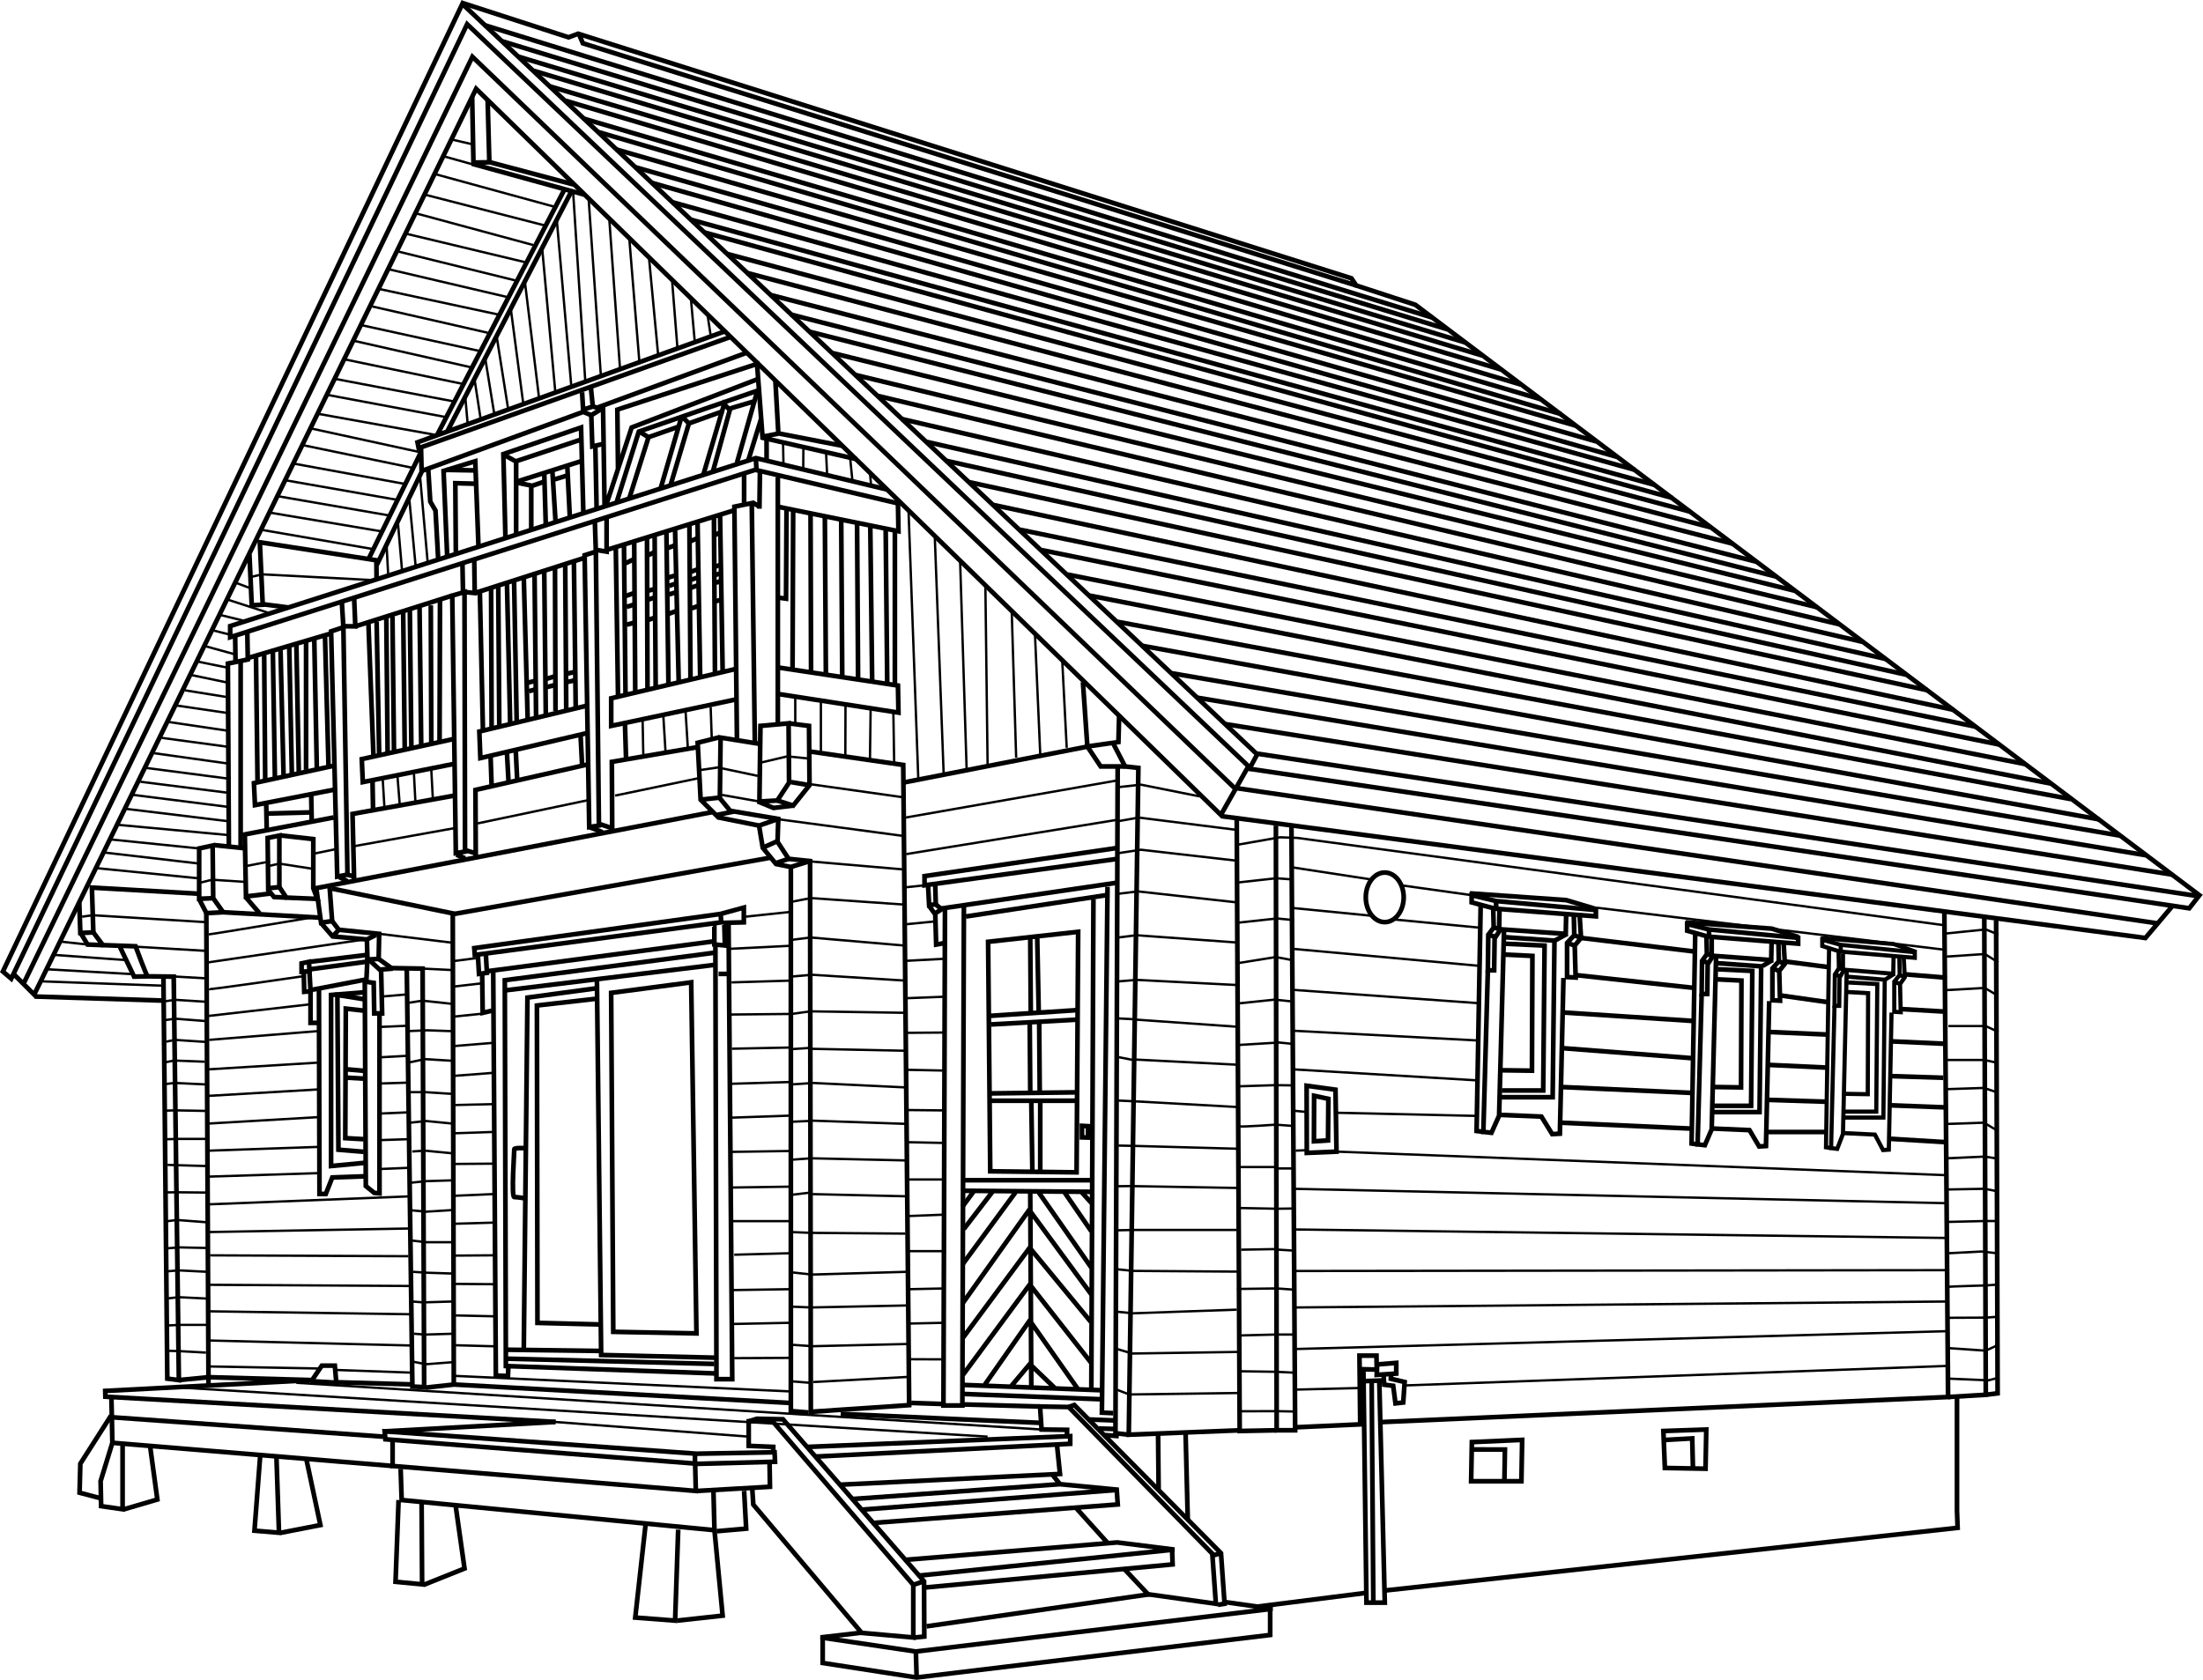 <svg xmlns="http://www.w3.org/2000/svg" width="470.427" height="358.809" xml:space="preserve"><g fill="none" stroke="#000"><path d="M98.731.836.616 207.513l1.784 1.528L99.75 5.169l167.18 158.813 1.526-2.85z"/><path d="m268.452 160.977 201.053 30.45-2.019 2.579-200.911-29.826M98.473.55l22.938 7.422 2.039-.765L288.586 59.45l1.02 1.529 12.622 4.122 167.668 126.295"/><path d="M289.606 60.979 124.468 9.246l-.766-1.766M103.381 5.351l202.535 62.508M107.253 8.818l201.866 61.531M110.676 12.092l202.286 61.08M113.98 15.125l202.527 60.813M117.343 18.428l203.126 60.48M120.766 21.521l203.938 60.6M124.52 25.305l204.388 59.939M127.793 28.218 333.37 88.454M131.547 31.911 336.385 90.89M135.691 35.725 340.83 94.283M139.084 39.028l206.19 58.558M143.619 43.202l205.468 57.147M147.522 46.926l205.839 56.651M150.436 49.658l206.669 56.696M155.24 54.223l205.77 55.091M159.444 58.277l205.738 54.34M164.489 62.991l205.559 53.154M168.813 67.166l206.25 52.822M173.018 70.889l206.31 52.282M177.822 75.423l205.379 50.751M182.747 80.108l205.229 49.58M187.401 84.552l205.38 48.799M192.446 89.477l205.319 47.627M197.772 94.364l204.858 46.374M201.936 98.396l205.048 45.706M206.951 102.99l204.628 44.445M212.116 107.855l205.138 43.784M217.791 113.141l204.065 42.068M222.416 117.494l204.481 41.539M227.941 122.72l204.599 40.509M232.714 127.221l205.231 40.152M238.602 132.81l203.594 37.872M243.947 137.944l204.333 37.083M250.193 143.801 452.8 178.504M255.659 149.025l202.53 33.651M261.694 154.671l202.256 32.161M5.153 209.852l95.724-197.72 162.983 156.41"/><path d="m2.826 207.973 4.469 4.468 94.372-193.475 159.039 155.097 5.79-10.239M260.809 174.328l197.315 26.022 5.783-6.835M263.597 168.279l196.893 28.916"/><path d="m100.824 20.737.276 13.991 3.395-.062-.37-13.456M104.776 34.695l17.836 4.748M124.801 41.579l-24.009-6.604M53.264 118.425l.493 10.863 2.345-.124-.617-13.332 24.891 3.844.034 3.967M56.232 129.067l5.329.689M16.931 192.803l.224 6.479 2.777-.124-.308-9.566 22.714 1.297M17.221 199.292l1.477 2.459 3.271.124M25.642 202.322l2.993 6.28 2.902-.061"/><path d="m34.903 208.602.825 85.871 2.468.309-1.104-86.18s-5.417-.068-5.555-.061c-.229.013-2.593-6.42-2.593-6.42l-6.975-.246-2.037-2.717M7.403 212.852l27.5.875M42.528 181.227l2.875-.625.125 11.25-3 .125zM45.753 180.512l6.9.715M45.528 191.852l2.125 3 20.457 1.142M42.635 192.258l1.45 2.792 3.568-.198M57.153 178.977l2.5-.5v11l-2.375.25z"/><path d="m59.928 178.447 6.975.78v10.5l.856 2.278-6.606-.278-1.5-2.25"/><path d="m57.137 189.939 1.391 1.663 2.625.125M52.387 191.534l3.046 3.553"/><path d="m57.826 190.845-5.298.632-.25-13.25 19-3.625M96.778 169.977l-21.5 3.875.342 14.048M67.403 189.727l84.625-16.25M149.116 159.557l-18.463 3.17.082 14.697M192.259 107.641l-30.981-7.289-112.125 35.75v-2.375l112.25-35.875 28.174 6.744M161.403 97.852l.125 2.375M154.903 70.727l-65.75 23.75.25 1.25 66.492-23.725M121.903 41.102l-26.5 51.25M90.128 100.606 80.45 120.69M120.528 40.477 93.319 92.956M89.875 96.617l-11.093 22.624M89.903 95.602l.125 5 34.5-12.625 1.734.713M127.778 86.977l31.625-11.625M44.054 194.559l.463 99.605-6.321.617M66.475 295.039l2.25-3.342H71.5l.308 3.547 16.191.462"/><path d="m118.68 303.724-96.183-5.394-.029-1.236 44.251-2.313-22.202-.617-.003 1.46M165.4 310.199l-16.652.309-66.61-4.779.154 1.696 66.763 5.242 16.446-.44z"/><path stroke-width=".5" d="m118.527 303.724 41.284 3.134"/><path d="m82.138 305.729 36.389-2.005M83.834 307.578v5.551l64.75 5.331-.145-5.947M148.403 312.359v-2.005M148.855 318.46l15.562-.891-.096-5.673M172.865 160.506l20.012 2.885 1.264 136.741-21.001 1.421-.158-117.635-4.579-.474-2.368-3.631.157-4.895-10.264-1.736-2.21-2.685.158-12.948 8.843 1.422"/><path d="m153.575 157.49-4.594 1.164.633 12.159 3.789 3.789 8.683 1.738.79 4.736 2.842 3.475 3.158.631v116.213l3.791.316M149.614 170.813l4.261-.473M152.771 174.129l3.947-.789M162.086 176.34l4.106-1.422M162.876 181.076l3.158-1.421M165.561 184.393l2.842-.949M168.876 185.182l4.106-1.264M192.985 167.133l39.366-7.689M231.247 145.707l.947 13.737 6.632-.947.157-5.843M237.72 158.813l2.527 4.894 2.841.316-2.051 142.424 23.842-.947"/><path d="m232.194 159.444 2.842 4.263h5.211"/><path d="m238.668 163.55-.473 142.583 2.842.314M275.775 176.498l.789 129.002h-3.947l-.159-129.16"/><path d="m272.617 305.5-7.895.158-.632-131.213M276.565 304.87l13.894-.632-.158-14.684h3.632l.057 2.985-2.849-.069.652 49.85h3.915l-1.174-47.281"/><path d="m294.723 303.765 121.266-5.369-.79-103.582"/><path d="m415.989 298.396 8.053-.474-.317-101.845M426.251 196.551l.317 101.054-2.526.317M253.167 306.024l.466 18.428M355.198 305.658l9.158-.316-.157 8.369-8.685-.158z"/><path d="m355.296 307.583 6.06-.346.158 6.474M314.302 308.026l10.738-.473-.159 8.842h-10.736z"/><path d="m314.619 309.605 6.743.008-.112 6.782M314.253 191.205l5.192 1.25 21.34 1.922v1.346l-21.533-1.635-4.999-1.346zM319.445 192.455l.096 2.018M337.324 195.723l.288 4.613-1.346 1.635.192 6.824-1.826-.096v-7.304l1.538-1.635-.096-4.133"/><path d="m336.17 199.76 1.442.576 24.135 2.896M334.632 201.395l1.634.576M320.202 194.214l-.084 4.776-.962 1.443-.096 6.825h-1.346l.096-7.594 1.154-1.539-.096-3.94"/><path d="m318.964 198.125 1.634.385 13.746.962.096-4.23M317.81 199.664l1.635.481"/><path d="m317.714 207.258-.961 34.508 1.73.192 1.635-3.652 1.057-39.892"/><path d="m333.863 208.892-.769 33.258-1.634.097-2.307-3.749-9.324-.385"/><path d="m320.791 200.145 11.15.768-.385 33.451h-11.055M331.658 201.103l2.974-1.632"/><path d="m321.559 201.586 8.267.385-.288 30.952h-8.844"/><path d="m321.271 203.893 5.96.289-.097 24.511-7.016-.096M316.176 193.607l-.865 47.967 1.442.192M313.87 190.82l20.571 1.442 6.44 1.923"/><path stroke-width=".994" d="m360.276 197.367 4.638 1.164 19.061 1.789v1.253l-19.234-1.521-4.465-1.253zM364.914 198.531l.085 1.879M380.883 201.573l.258 4.295-1.203 1.521.173 6.353-1.632-.09v-6.8l1.374-1.521-.087-3.847M379.853 205.331l1.288.537M378.479 206.852l1.459.537M365.514 200.589v4.026l-.859 1.342-.086 6.354h-1.201l.085-7.07 1.031-1.431-.086-3.668"/><path stroke-width=".994" d="m364.484 203.81 1.46.358 12.278.895.086-3.937M363.453 205.241l1.461.448"/><path stroke-width=".994" d="m363.368 212.311-.859 32.121 1.545.178 1.46-3.399.944-37.133"/><path stroke-width=".994" d="m377.792 213.831-.687 30.959-1.459.09-2.062-3.49-8.328-.359"/><path stroke-width=".994" d="m366.115 205.689 9.96.715-.343 31.138h-9.875M376.418 206.315l2.061-1.252"/><path stroke-width=".994" d="m366.802 207.031 7.384.358-.258 28.811h-7.899"/><path stroke-width=".994" d="m366.543 209.178 5.325.269-.086 22.817-6.268-.09M361.994 199.604l-.774 44.65 1.289.178M359.933 197.01l18.376 1.342 5.752 1.79"/><path stroke-width=".888" d="m389.125 200.711 3.916 1.102 15.845 1.582v1.185l-15.991-1.33-3.77-1.184zM393.041 201.813l.072 1.775M406.529 204.689l.218 4.063-1.015 1.437.144 6.01-1.377-.086v-6.431l1.161-1.439-.075-3.639M405.66 208.243l1.087.509M404.499 209.682l1.233.507M393.549 203.759v3.807l-.726 1.27-.073 6.008h-1.014l.071-6.686.871-1.353-.073-3.47"/><path stroke-width=".888" d="m392.678 206.805 1.234.338 10.371.846.072-3.722M391.807 208.158l1.234.424"/><path stroke-width=".888" d="m391.736 214.844-.726 30.38 1.304.17 1.235-3.215.797-35.12"/><path stroke-width=".888" d="m403.917 216.283-.58 29.281-1.231.084-1.741-3.3-7.034-.34"/><path stroke-width=".888" d="m394.055 208.582 8.412.676-.288 29.451h-8.342M402.426 209.332l2.073-1.343"/><path stroke-width=".888" d="m394.636 209.852 6.236.337-.217 27.25h-6.672"/><path stroke-width=".888" d="m394.417 211.882 4.499.254-.074 21.581-5.293-.086M390.576 202.827l-.655 42.23 1.089.167M388.834 200.373l15.521 1.27 4.858 1.692"/><path d="M51.387 180.806v-39.619l-2.728.545.213 38.925M70.706 134.855l1.308 52.39 2.184-.436-.873-52.827zM96.573 127.217l.766 55.009 1.962-.329-.109-55.445zM124.84 118.594l.983 58.064 2.073-.326-.655-58.502zM51.59 141.14l1.325-.281-.109-5.892M73.762 133.766l2.118.014-.262-6.127"/><path d="m99.192 126.452 2.183.22-.109-7.314M127.57 117.503l1.964.327v-7.64M127.024 111.391l.217 6.439M98.755 120.559l.11 5.785M72.998 128.636l.327 5.346M50.213 135.738l.082 5.668M52.896 140.56l17.81-5.267M75.772 133.816l20.801-6.599M101.375 126.672l23.465-7.531M71.251 163.563l-17.026 3.71.218 4.693 16.808-3.275M96.682 157.887l-19.428 4.256.219 4.912 19.646-3.93M125.059 150.792l-22.701 5.458.218 5.675 22.811-5.349M161.186 158.542l-.654-51.079-3.711.764.546 49.66M162.168 108.663l.11-8.077M158.895 107.354v-6.44M160.753 107.351l1.233.761M168.39 154.504l-6.003.545-.219 16.154 3.821-.219 2.51-3.82z"/><path d="m168.39 154.504 4.366.545.109 12.661-3.493 4.364-3.383-1.09M168.936 167.055l3.929.655M162.022 171.267l3.154 1.305 4.196-.498M166.098 101.896v52.826M129.752 117.395l27.069-8.405M157.256 149.373l-26.74 5.676v-5.894l26.85-6.331M166.534 148.282l25.322 3.929-.109-5.784-25.323-3.821M166.228 108.257l25.628 5.208-.109-6.111M191.092 113.355v32.962M189.127 113.028l.328 32.634M186.24 145.491l-.398-33.028M183.015 111.391l.218 33.507M179.631 110.955l.219 33.289M176.139 110.409l.218 33.507M173.083 109.645l.109 33.507M169.372 108.881l-.134 34.109M153.764 110.3l.546 32.852M152.455 110.627l.217 33.18M148.961 111.828l.547 32.416M147.215 111.719l.234 33.446M144.16 113.355l.764 31.98M142.304 113.684l.437 32.306M139.793 114.666l.219 32.088M138.157 115.102l.109 32.088M135.428 115.866l.219 31.652M133.245 116.631l.328 31.869M133.463 154.83l.219 7.096M128.006 176.005l2.619.873M125.823 176.658l2.838 1.093M131.499 117.176l.469 31.396M101.596 182.881l-.068-14.154 24.189-5.492M99.631 181.681l1.856.546M97.448 182.554l1.855.764M104.979 167.818l-.218-6.22M104.979 155.267l-.109-29.687M103.124 155.813l-.655-29.36M74.198 186.809l1.422.437M72.455 187.355l1.746.874M56.956 177.096l-.109-5.239M79.549 166.945l.11 5.894M56.411 139.877l.218 26.522M54.992 166.836l-.327-26.631M58.266 139.332l.436 26.74M59.903 138.895l.654 26.959M61.758 137.913l.565 27.481M63.287 137.477l.522 27.555M65.36 164.436v-27.288M67.106 136.385l.547 27.613M70.163 164.107l-.764-28.267M78.676 133.22l1.091 28.705M80.422 132.783l.545 28.268M82.496 131.91l.274 28.88M83.805 131.691l.328 28.705M86.098 130.928l.326 28.924M87.516 130.273l.328 29.25M89.59 129.727l.358 29.613M91.991 129.291l.109 29.25M93.956 128.199l-.092 30.307M106.399 125.143l.218 29.796M108.254 124.488l.693 30.247M109.782 124.379l.546 29.578M111.856 123.615l.824 30.032M114.147 122.633c0 .327.328 30.451.328 30.451M116.221 122.305l.328 30.342M118.513 121.323l.11 30.56M120.696 120.559l.219 31.106M122.551 119.795l.389 31.424M57.102 173.769l9.426-.254M66.452 169.783l.109 5.676M91.446 100.26l.435 6.876 1.112 1.918.58 10.404M95.483 118.596l-.764-18.009 6.768-2.073.679 18.008M107.926 114.666l-.437-17.681 16.59-5.675.493 18.397M128.772 86.835l.328 21.283M129.537 107.572l5.347-16.262 26.741-10.26"/><path d="m131.967 100.026-.138-12.536 29.83-9.76 1.166 15.544 3.384-.654-.635-11.265M166.555 92.631l13.406 2.608M162.495 93.429l20.413 4.647"/><path stroke-width=".5" d="m167.3 98.949-.092-4.65"/><path d="m163.699 98.076-.01-4.793M145.471 89.236l-4.404 15.105M145.909 89.236l1.199 1.201-3.902 13.142M150.203 101.367l4.436-15.078 1.201 1.31-3.607 13.116"/><path d="m157.368 98.841 4.366-15.389-25.321 8.731-4.694 14.953M162.529 89.44l-2.719 8.81M155.84 87.271l5.129-1.527M147.108 90.437l7.313-2.62"/><path d="m136.571 92.232 1.916 1.152 6.221-2.183M138.487 93.384l-4.091 12.987M124.297 83.779l.219 3.711 2.073-.655-.436-4.257M126.589 86.835l2.183.546M128.227 87.49l-1.965 1.2.219 6.658 2.4-.546M127.135 95.566l.264 13.053M123.97 93.929l-13.753 4.585v15.607M107.782 97.241l2.469 1.372M110 102.988l14.079-4.474M121.132 99.387l.546 11.023M116.221 101.023l.327 11.133M117.967 100.805l.655 10.478M118.083 102.492l3.049-.923"/><path d="m110.436 103.098 3.224.663 2.561-.882M113.442 103.688v9.716M95.375 100.369l6.221.11M101.268 103.316l-4.038-.109.108 14.734M133.793 133.439l1.637-.436M133.793 129.619l1.856-.545M132.983 127.509l2.447-.837M138.268 132.457l1.965-.654M142.633 131.147l1.856-.655M147.655 129.947l1.855-.655M152.893 128.419l1.092-.327M166.228 127.653l1.618.22.11-19.209M138.377 128.092l1.31-.438M137.95 126.276l1.955-.477M142.336 127.11l1.995-.58M142.852 125.145l1.31-.437M142.518 123.412l1.535-.451M147.436 125.581l1.856-.655M147.412 123.883l1.443-.485M147.195 122.252l1.66-.6M152.893 124.49l1.311-.547M152.668 122.832l1.317-.416M152.56 121.092l1.414-.508M133.346 120.403l1.921-.906M138.377 118.596l1.385-.658M142.524 117.068l1.529-.547M147.327 115.648l1.528-.654M152.566 114.34l1.309-.655M123.97 157.014l.327 6.33M108.253 160.834l.328 5.895M110.436 166.51l-.327-6.658M112.947 147.627l1.637-.436M112.766 145.808l1.746-.436M116.766 146.754l1.747-.436M116.658 145.008l2.182-.654M121.132 145.663l1.529-.327M121.055 143.896l1.631-.363M67.542 189.722l1.014 7.359 2.37-.343-.546-7.312"/><path d="m86.862 207.106 1.199 89.062 2.511.109-.327-89.388-6.659-.109-2.728-1.965.109-5.348-8.621-.873-1.42-1.856"/><path d="m68.556 197.153 2.48 2.861 7.312.654 1.965-.982M71.036 200.014l1.31-1.42M78.348 200.668l.11 4.038 2.62 2.401 2.837-.218M78.895 204.925l1.963-.11"/><path d="m70.84 189.794 25.845 5.308.219 100.63-6.003.655M96.982 295.729l71.63 3.932M23.784 298.413l.103 4.306 57.955 4.147M23.887 302.719l.109 5.457 59.838 4.953M85.553 313.742l.219 6.658 66.795 6.44-.218-8.404M153.114 327.058l6.22-.547-.436-8.075M23.996 308.176l-2.511 8.185.109 5.349 4.584.654v-13.861M26.357 322.413l7.243-2.122-1.527-11.242M55.539 311.231l-1.201 15.717 5.239.437-.545-16.154M59.856 327.416l8.561-1.668-3.014-14.139M85.117 320.4l-.656 17.463 5.676.546-.109-17.354M90.419 338.543l8.777-3.518-1.856-13.097M137.833 325.856l-2.183 19.646 8.513.656.656-19.428"/><path d="m144.6 346.157 9.712-1.063-1.745-18.254M160.643 318.105l.219 3.276L184 348.776l11.024.983v-11.242l-30.123-35.036-5.022.11v5.238l5.24.219-.015 1.073"/><path d="m159.957 303.56 1.668-.515 5.567.109 30.124 34.599.058 11.812-2.249.218M195.024 338.517l2.292-.764"/><path d="m172.541 309.048 55.991-2.292v1.637l-54.463 2.728"/><path d="m225.694 308.502.654 6.33-46.931 2.292M182.036 320.181l44.312-3.165 12.552 1.2-54.723 4.231"/><path d="m238.464 318.179.219 3.165-52.499 3.967M193.387 333.169l45.186-3.711 12.223 1.527-54.618 5.565M197.483 339.088l52.916-4.937-.109-3.056M224.6 314.834l1.748 2.182M229.731 322.037l6.985 7.749"/><path d="m240.081 335.136 5.072 5.391 14.484 2.029-.764-10.697-30.669-31.324-6.113-.109.327 4.912 5.445.07-.022 1.239"/><path d="m228.204 300.535 1.2-.436 31.324 31.651.765 10.806-1.419.218M259.201 332.188l1.527-.438M247.294 306.205l.119 12.012M234.643 305.119l3.383.11M235.549 306.495l3.351.262M201.791 193.572l-.328 106.633h4.038l.328-106.851M194.586 299.659l6.44.218M205.938 299.986l16.153.44M237.699 301.842l-2.402-.11 1.202-112.307M200.59 194.118l37.873-5.566M238.463 181.13l-41.039 6.003v1.965l41.367-5.676M198.189 189.316l.218 4.038 1.42-.218-.11-3.929M198.495 193.636l1.222 1.682.192 6.438 1.773-.325"/><path d="m199.583 195.158 1.486-.942-1.486-1.233M206.266 195.756l30.123-4.584M64.401 205.775l1.573-.337.112 2.024-1.685.112zM66.31 205.418l11.919-1.441M66.424 207.012l11.692-1.574"/><path d="m64.85 207.125.112 4.721 1.349-.112-.225-4.16M66.311 211.734v6.745h1.799M66.761 211.396l11.13-2.135.225 44.07 1.799 1.462 1.125.112v-38.224"/><path d="m78.458 204.706-.229 5.005 1.574.225.112 6.52h1.687l-.226-9.556M68.11 211.396l.113 43.622h1.349l1.385-3.518 7.244-.256"/><path d="m77.667 211.959-6.971.562v36.539l7.083-.675"/><path d="m77.667 213.42-5.622-.899.225 33.053 5.397.449"/><path d="m77.891 215.894-4.047-.451-.113 27.658 3.936.224M73.731 228.373l3.823.337M73.844 230.172l3.935.224M101.276 202.515l52.615-7.308.113 1.799-52.615 6.971zM153.891 195.207l4.947-1.35v3.149l-4.384.112M102.063 204.313l.225 3.71 1.687-.224-.225-3.936M152.542 197.455v4.273l2.249.225-.113-4.385M103.975 207.461l48.567-6.408M102.962 208.136l.113 8.207 1.912-.45M105.324 207.687l.561 86.118 2.586.112.113-2.586"/><path d="m152.767 201.615.226 92.977h3.372l-.787-97.024M155.578 208.023h-2.136M152.542 293.354l-44.52-1.573-.225-82.408 44.52-5.847M108.134 211.508l44.296-5.397"/><path d="m127.471 209.598.9 79.822 24.478.58M108.134 290.206l44.408 1.125M108.134 288.295l19.991.256"/><path d="m130.506 212.07 17.09-2.248 1.123 74.988-17.762-.337zM127.584 211.059l-14.953 2.023-.787 75.438"/><path d="m127.471 213.307-12.816 1.462.113 67.793 13.378.336M112.069 245.236s-2.248-.112-2.248.225c0 .675-.674 10.23 0 10.23s2.023.225 2.023.225M179.525 302.011l42.722 1.912M232.503 303.196l5.801.218M211.004 201.165l19.225-2.136-.337 51.378-18.438-.224zM210.892 217.018l18.775-1.237M211.679 218.816l18.101-1.011M211.454 233.544l18.326-.225M211.454 235.117h18.213M219.999 200.379l.112 15.627M221.481 199.943l.326 16.168M219.886 218.142l.113 14.952M221.91 218.479l.112 14.615M220.223 235.117l.225 14.729M222.134 235.567v14.728M231.051 240.476l1.271.073.035 2.428-1.306-.036zM233.49 192.059l-.45 105.117M235.256 298.882l-29.648-1.144M205.383 295.801l29.793 1.15M205.833 252.094h27.207M205.833 254.342l26.982.224M219.999 254.904l.224 41.485M208.194 254.117l-2.701 3.653M211.946 254.543l-6.127 7.976M216.851 254.68l-11.358 15.452M219.886 258.276l-14.285 20.048M219.958 266.398l-14.285 19.288M220.14 274.027l-14.503 19.633M219.999 281.886l-9.669 13.829M220.111 291.105l-4.159 4.947M221.797 254.68l11.243 16.076M227.082 254.342l5.958 8.657M230.792 254.454l2.29 2.518M219.849 258.531l13.191 17.958M219.995 266.651l12.932 15.685M219.777 274.229l13.305 16.966M219.999 282.224l10.118 14.39M220.111 291.555l5.103 4.898"/><ellipse cx="295.696" cy="191.667" rx="4.047" ry="5.296"/><path d="m279.016 231.909 6.163.843.218 13.232-6.345.273z"/><path d="m280.612 234.057 3.045.652-.073 8.883-3.008.181zM66.357 294.999l6.211.406M23.71 302.364l-6.556 10.275-.163 6.197 4.327 1.148M183.996 348.731l-8.773 1.016 20.351 3.012 76.163-9.133-10.439-1.468M197.857 347.377l47.622-6.85"/><path d="M175.676 349.334v5.871l20.061 3.099 75.493-9.079v-5.708M195.574 352.759l.163 5.545M417.895 298.395v24.316l.131 3.627-122.155 13.373M290.815 295.024l4.479-.166M294.077 291.437l4.077-.327v2.284l-4.164.268z"/><path d="m295.436 293.466.148 2.299 1.917.238.49 3.751 1.654-.183.303-4.383-2.949-.692.036-.906M292.902 294.967l.359 47.353M291.957 340.2l-23.889 3.021"/><path stroke-width=".5" d="m96.678 29.85 4.061.937M94.77 33.389l6.905 1.927M92.93 37.19l25.441 6.967M90.891 41.619l25.309 6.504M89.025 45.624l24.833 6.716M86.722 49.921l25.449 6.091M85.121 53.746l25.3 6.247M82.934 57.494l25.301 5.935M80.904 61.71l25.457 5.467M79.499 65.459l24.675 5.622M77.404 69.499l25.053 5.487M75.594 72.799l24.832 5.623M73.743 76.787l25.121 5.227M71.533 80.92l25.458 4.842M69.971 84.356l24.988 4.686M68.097 88.417l25.041 4.502M66.536 91.541l22.958 4.998M64.751 95.096l23.457 4.858M62.788 99.037l23.894 4.373M61.225 102.629l24.052 4.217M59.458 106.008l23.789 4.118M57.792 109.524l24.048 4.039M55.942 113.186l23.869 4.125M50.322 124.463l3.407 1.281M48.654 128.088l9.136 2.966M47.023 131.351l5.144 1.264M45.5 134.65l3.7.933M43.977 138.058l6.315 1.742M42.418 141.357l6.157 1.254M40.86 144.185l7.468 1.559M39.516 147.453l8.746 1.404M37.561 150.675l11.014 1.619M36.117 154.227l12.65 1.874M34.518 157.604l13.9 1.875M32.957 160.884l15.618 2.186M31.083 164.008l17.96 2.342M29.989 166.975l18.586 2.342M28.425 169.781l20.048 2.538M27.083 172.79l21.648 2.618M25.304 176.189l23.531 2.185M23.743 179.313l18.785 1.914M22.407 182.108l20.232 2.359M20.775 185.443l21.752 2.175M13.125 201.142l5.573.609M11.675 203.969l15.008 1.088M10.297 207.051l17.662.999M8.905 209.611l26.238.938M42.795 188.527l2.5-.625 7.028.469M52.792 184.936l4.841-.938M66.692 185.561l-7.028-1.094-2.812.625M67.317 182.28l4.528-.936M75.75 180.719l21.709-3.905M101.988 175.877l23.739-4.998M131.35 169.942l17.96-3.749M161.805 165.726l-8.122-1.718M154.152 169.786l8.016 1.417M172.839 167.473l19.733 2.781M165.866 174.939l26.862 3.593M173.008 183.992l20.033 1.725M193.041 193.213l-19.887-1.39-4.133.798M193.04 201.959l-19.992-1.718-4.463.573M193.352 209.455l-19.991-1.249-4.558.403M193.04 216.328l-19.992-.312-3.809.533M173.19 224.018l20.631.431M173.154 239.354l20.667.712M193.977 247.876l-20.772-.469-4.402.321M173.517 255.06l20.148.468M193.962 278.834l-20.757.434-4.402-.18M173.673 295.198l20.148-1.094M168.988 295.042l3.904.312M168.988 287.232l4.529.313 20.148-.469M169.021 271.765l4.34.474 20.239-.584M169.3 263.181l4.061.157 19.991.156M168.988 255.216l3.904-.469M172.737 239.441l-3.593.157M173.048 223.824l-3.991.266M168.988 231.633l4.685-.313 19.523.938M192.912 174.71l45.888-8.048M193.508 182.437l45.136-7.341M193.239 189.539l4.185-.441M193.352 197.43l6.402-.625M193.347 205.237l8.751-.467M193.821 213.204l7.965-.312M193.529 220.609l8.413-.065M193.821 228.51l7.652.156M193.821 237.1l7.719.078M193.977 243.971l7.496.156M193.926 251.934l7.86.003M193.821 259.744l8.121-.312M193.977 267.241h7.965M194.289 275.362l7.287-.153M193.817 282.713l7.656-.166M194.254 290.326l7.219.029M264.414 297.54l-23.272.313-2.677-1.029M264.371 288.768l-22.604.338-3.318-.993M264.101 279.735l-22.178.782-3.437-.342M264.414 271.614l-22.491-.156-3.277-.34M264.101 262.712H242.08l-3.615.078M264.37 253.744l-23.027-.403-2.915.036M264.57 245.376l-22.647-.625-3.095-.063M264.57 236.474l-22.49-1.249-3.306-.152M242.548 226.322l21.553 1.093M242.472 217.779l21.473 1.515M264.101 210.393l-21.396-1.094-4.293.359M242.653 199.762l21.761 1.572M264.101 192.744l-21.084-2.343-4.371.52M264.101 183.842l-20.46-2.343-4.813.732M264.257 177.282l-21.084-2.655-4.761.843M256.135 170.098l-12.494-2.498-4.633.511M264.116 188.522l8.419-.932 3.404.254M264.414 180.406l8.902-1.562 3.708.131 138.127 18.646M264.442 197.078l8.249-.898 3.609.353M264.442 205.707l7.78-1.25M264.726 214.297l7.496-.781 3.717.397M264.57 223.198l7.993-.487M264.696 232.028l7.526-.24 4.078.047M264.733 240.584c.469.156 7.646-.361 7.646-.361l4.104.302M264.726 249.28h7.652M265.038 266.929l7.67-.132M264.414 301.444l8.294-.025 3.517.073M149.293 164.514l4.723-.692M162.514 162.877l5.604-1.321 4.973.503M17.531 195.803l2.266-.315 24.678 1.51M29.241 202.224l14.794.881M37.298 208.582l6.548.378M44.35 213.997l-6.926-.44-2.203.314M43.846 218.09l-6.484-.504-2.141.314M43.719 226.777l-6.484-.252-1.887.358M44.194 222.568l-6.832-.449-1.889.377M43.846 231.625l-6.548-.314-2.077.252M44.098 237.291l-6.674-.126-1.888.064M44.035 243.271h-6.359l-2.256.071M44.223 249.064l-6.609-.189-1.826-.062M44.161 254.729l-6.295-.062-2.446.022M44.35 261.088l-6.548-.504-2.164.269M44.035 266.56l-5.792-.126-2.329.188M44.35 271.659l-6.233-.315-2.37.205M44.601 277.388l-6.484-.315-2.203.251M44.413 282.99h-5.918l-2.77.126M43.971 288.908l-5.728-.314-2.266-.064M44.538 291.866l23.482.442M71.924 292.623l15.927.566M44.601 199.576c.567 0 23.042-3.777 23.042-3.777M44.475 205.557l33.052-4.848M44.475 211.285c.126.189 20.271-2.77 20.271-2.77M44.413 217.015l21.97-2.519M44.665 222.114l23.355-1.888M44.475 228.41l23.608-1.447M44.475 234.076l23.545-1.385M44.413 239.994l23.67-1.385M44.413 245.786l23.734-.818M44.413 251.326l23.67-.755M44.538 257.244l42.747-1.7M44.665 263.161l42.683-.756M44.853 268.135l42.368.188M44.79 274.43l42.81.252M44.853 280.094l42.998.629M44.601 286.326l43.25 1.07M81.367 249.686l6.044-.252M81.367 243.517l5.728-.19M81.115 237.851l5.854-.252M81.241 231.429c.188 0 6.043-.188 6.043-.188M81.367 225.826l5.665-.316M81.367 219.342l5.665-.252M81.555 212.857l5.162-.441M96.656 205.309l5.423-.699M96.979 210.717l6.044-.694M96.979 217.139l6.105-.63M96.946 223.437c.188 0 8.469-.696 8.469-.696M97.105 229.791l8.121-.63M97.231 236.023l8.184-.188M97.042 242.061l8.278-.28M96.979 248.615l8.563-.063M97.042 255.414c.441 0 8.625-.378 8.625-.378M96.917 261.395l8.625-.252M97.105 268.191l8.373-.062M97.105 274.235l8.541.068M97.293 280.969l8.249.189M96.853 287.327l9.255.252M96.979 293.875l71.957 3.336M156.786 290.098l11.898-.064M156.597 282.795l12.214-.252M156.471 275.555l12.213-.189M156.786 268.003l11.773-.315M156.094 260.826h12.59M156.157 253.652l12.591-.188M156.346 246.035l12.528-.189M156.031 238.732l12.717-.44M156.157 231.492l12.59-.377M156.282 224.001c.189 0 12.34-.252 12.34-.252M156.093 216.698l12.906-.126M156.219 209.836l12.591-.379M155.967 202.658l12.591-.629M159.241 195.797l9.443-1.008"/><path d="m96.916 195.229 67.55-12.024"/><path stroke-width=".5" d="m96.8 290.942-5.875.454-2.716-.545M96.719 284.88l-5.974.181-2.354-.185M96.538 278.001l-6.156.181-2.353-.185M96.719 272.026l-5.613-.18-2.897-.185M96.538 265.328h-5.613l-3.077-.365M96.899 258.449l-5.974.363-3.801-.367M96.719 252.113l-5.794.181-3.439.358M96.356 246.32l-5.611-.543-2.716.177M96.538 239.984l-5.613-.544-3.258.359M96.538 233.647l-5.613-.361-3.62-.004M96.719 226.588l-5.974-.362-3.44.72M96.538 220.252l-5.25-.182-4.346.178M96.899 214.459l-6.697-.725-3.44.539M90.245 206.889l6.654.328M80.788 199.434l16.293 1.99M53.633 123.219l2.354-.543 24.258 1.267M276.624 296.814l13.978-.348M300.015 295.923l115.68-4.164M276.843 288.139l138.852-3.802M276.663 279.268 415.695 278M276.663 271.483l139.575-.18M276.663 262.613l139.032 1.81M276.119 253.923l139.576 3.078M285.371 245.979l130.504 5.047M285.433 237.682l29.97.672M275.938 228.397l39.284 2.354M275.717 220.137l39.866 2.106M276.189 211.435l39.576 2.842M276.007 202.661l39.939 3.65M275.827 193.924l17.309 1.705M297.977 196.425l18.15 1.739M275.899 185.258l16.875 2.587M299.292 189.111l14.961 2.094M340.975 193.889l74.358 8.981"/><path d="m336.553 208.281 25.194 2.736M333.868 216.267l27.698 1.81M333.506 223.87l28.06 2.172M333.687 232.197l28.06 1.268M333.325 239.801l27.879 1.267M377.316 241.792h12.491M377.591 234.928l12.399.398M377.702 227.459l12.286.574M377.859 220.431l12.309.543M380.276 212.633l10.255 1.461M381 205.346l9.5 1.232M406.705 208.1l8.99.744M406.1 215.543l9.413.543M403.747 222.422l11.948.543M403.659 229.853l11.311.353M403.548 236.088l12.147.454M403.565 243.24l11.948.725"/><path stroke-width=".5" d="m416.238 294.473 8.327.361 2.173-.543M416.056 287.955l7.966.543 2.353-1.086M415.803 281.48l8.219-.042 2.534-.181M416.021 274.846c.688-.072 8.182-.287 8.182-.287l2.354-.181M416.238 267.68l6.879-.363 3.258.363M416.021 260.996l8.001-.195h2.896M415.659 254.071l8.181-.15 2.716.543M415.876 247.4l7.964-.358 2.477.396M415.586 240.078l8.074-.277 2.657 1.582M415.586 232.645l8.074-.266 2.621.881M415.55 226.409l8.193-.001 2.451.539M416.056 219.163h7.966l2.716 1.268M415.223 211.509l8.617-.492 2.716 1.629M415.695 204.318l8.145-.543 2.898 1.811M415.151 199.431l8.871-.906 2.716 1.086M276.482 293.205l-3.947-.194-7.512-.111M276.482 285.059l-3.791-.013-7.958.204M276.3 275.464l-3.609-.258-8.538.11M276.482 267.137l-3.811-.232M276.188 258.131l-3.497.052-8.176-.161M273.042 249.576h3.44M279.016 245.677l-2.353.097M276.482 237.266l2.353.235M272.318 222.603l3.621.362M272.861 204.5l2.966.555M242.448 199.791l-4.181.515M242.267 217.713l-3.439-.181M241.905 226.403l-3.277-.647M37.242 296.302l173.647 10.559M63.289 295.363l159.129 9.975M227.785 159.729l-.939-18.303M222.153 161.605l-1.173-26.75M216.052 130.865l.939 30.975M210.889 163.248l-.469-38.014M206.43 164.891l-1.407-45.055M201.502 165.126l-1.877-50.218M196.106 166.769l-2.112-57.961M190.944 163.248l-.172-10.869M151.109 67.397l.646 4.283M147.532 63.752l.821 9.156M143.542 60.233l1.114 14.089M138.601 55.216l1.922 20.411M134.391 51.081l2.144 26.25M130.083 46.443l2.326 32.473M125.695 42.455l2.61 37.74M124.971 81.293l-2.575-40.107M121.997 82.478l-3.081-35.311M118.588 83.819l-2.791-30.525M115.073 84.689l-2.974-24.398M111.737 86.212l-2.647-20.156M106.081 72.001l2.429 15.372M103.652 76.75l1.848 11.384M101.295 80.775l1.364 8.864M99.374 84.98l.471 5.365M89.73 102.093l1.595 18.018M87.41 106.697l1.341 14.175M84.981 111.736l.87 10.115M82.552 116.413l.323 6.06M81.719 166.336l.363 5.982M84.877 165.83l.469 5.865M88.397 165.359l.318 6.125M92.087 164.198l.327 6.126M137.225 153.865l.145 7.36M141.648 152.922l.486 7.979M146.397 151.98l.472 7.577M151.755 151.046l.235 6.806M169.818 148.972l.006 5.594M175.292 149.878v10.585M180.548 150.421l-.036 11.021M185.914 151.473l-.145 10.803M186.016 103.645l-.235-2.582M181.557 98.013l.469 4.693M176.395 96.605l.234 4.928M171.558 95.604l-.037 4.604"/></g></svg>